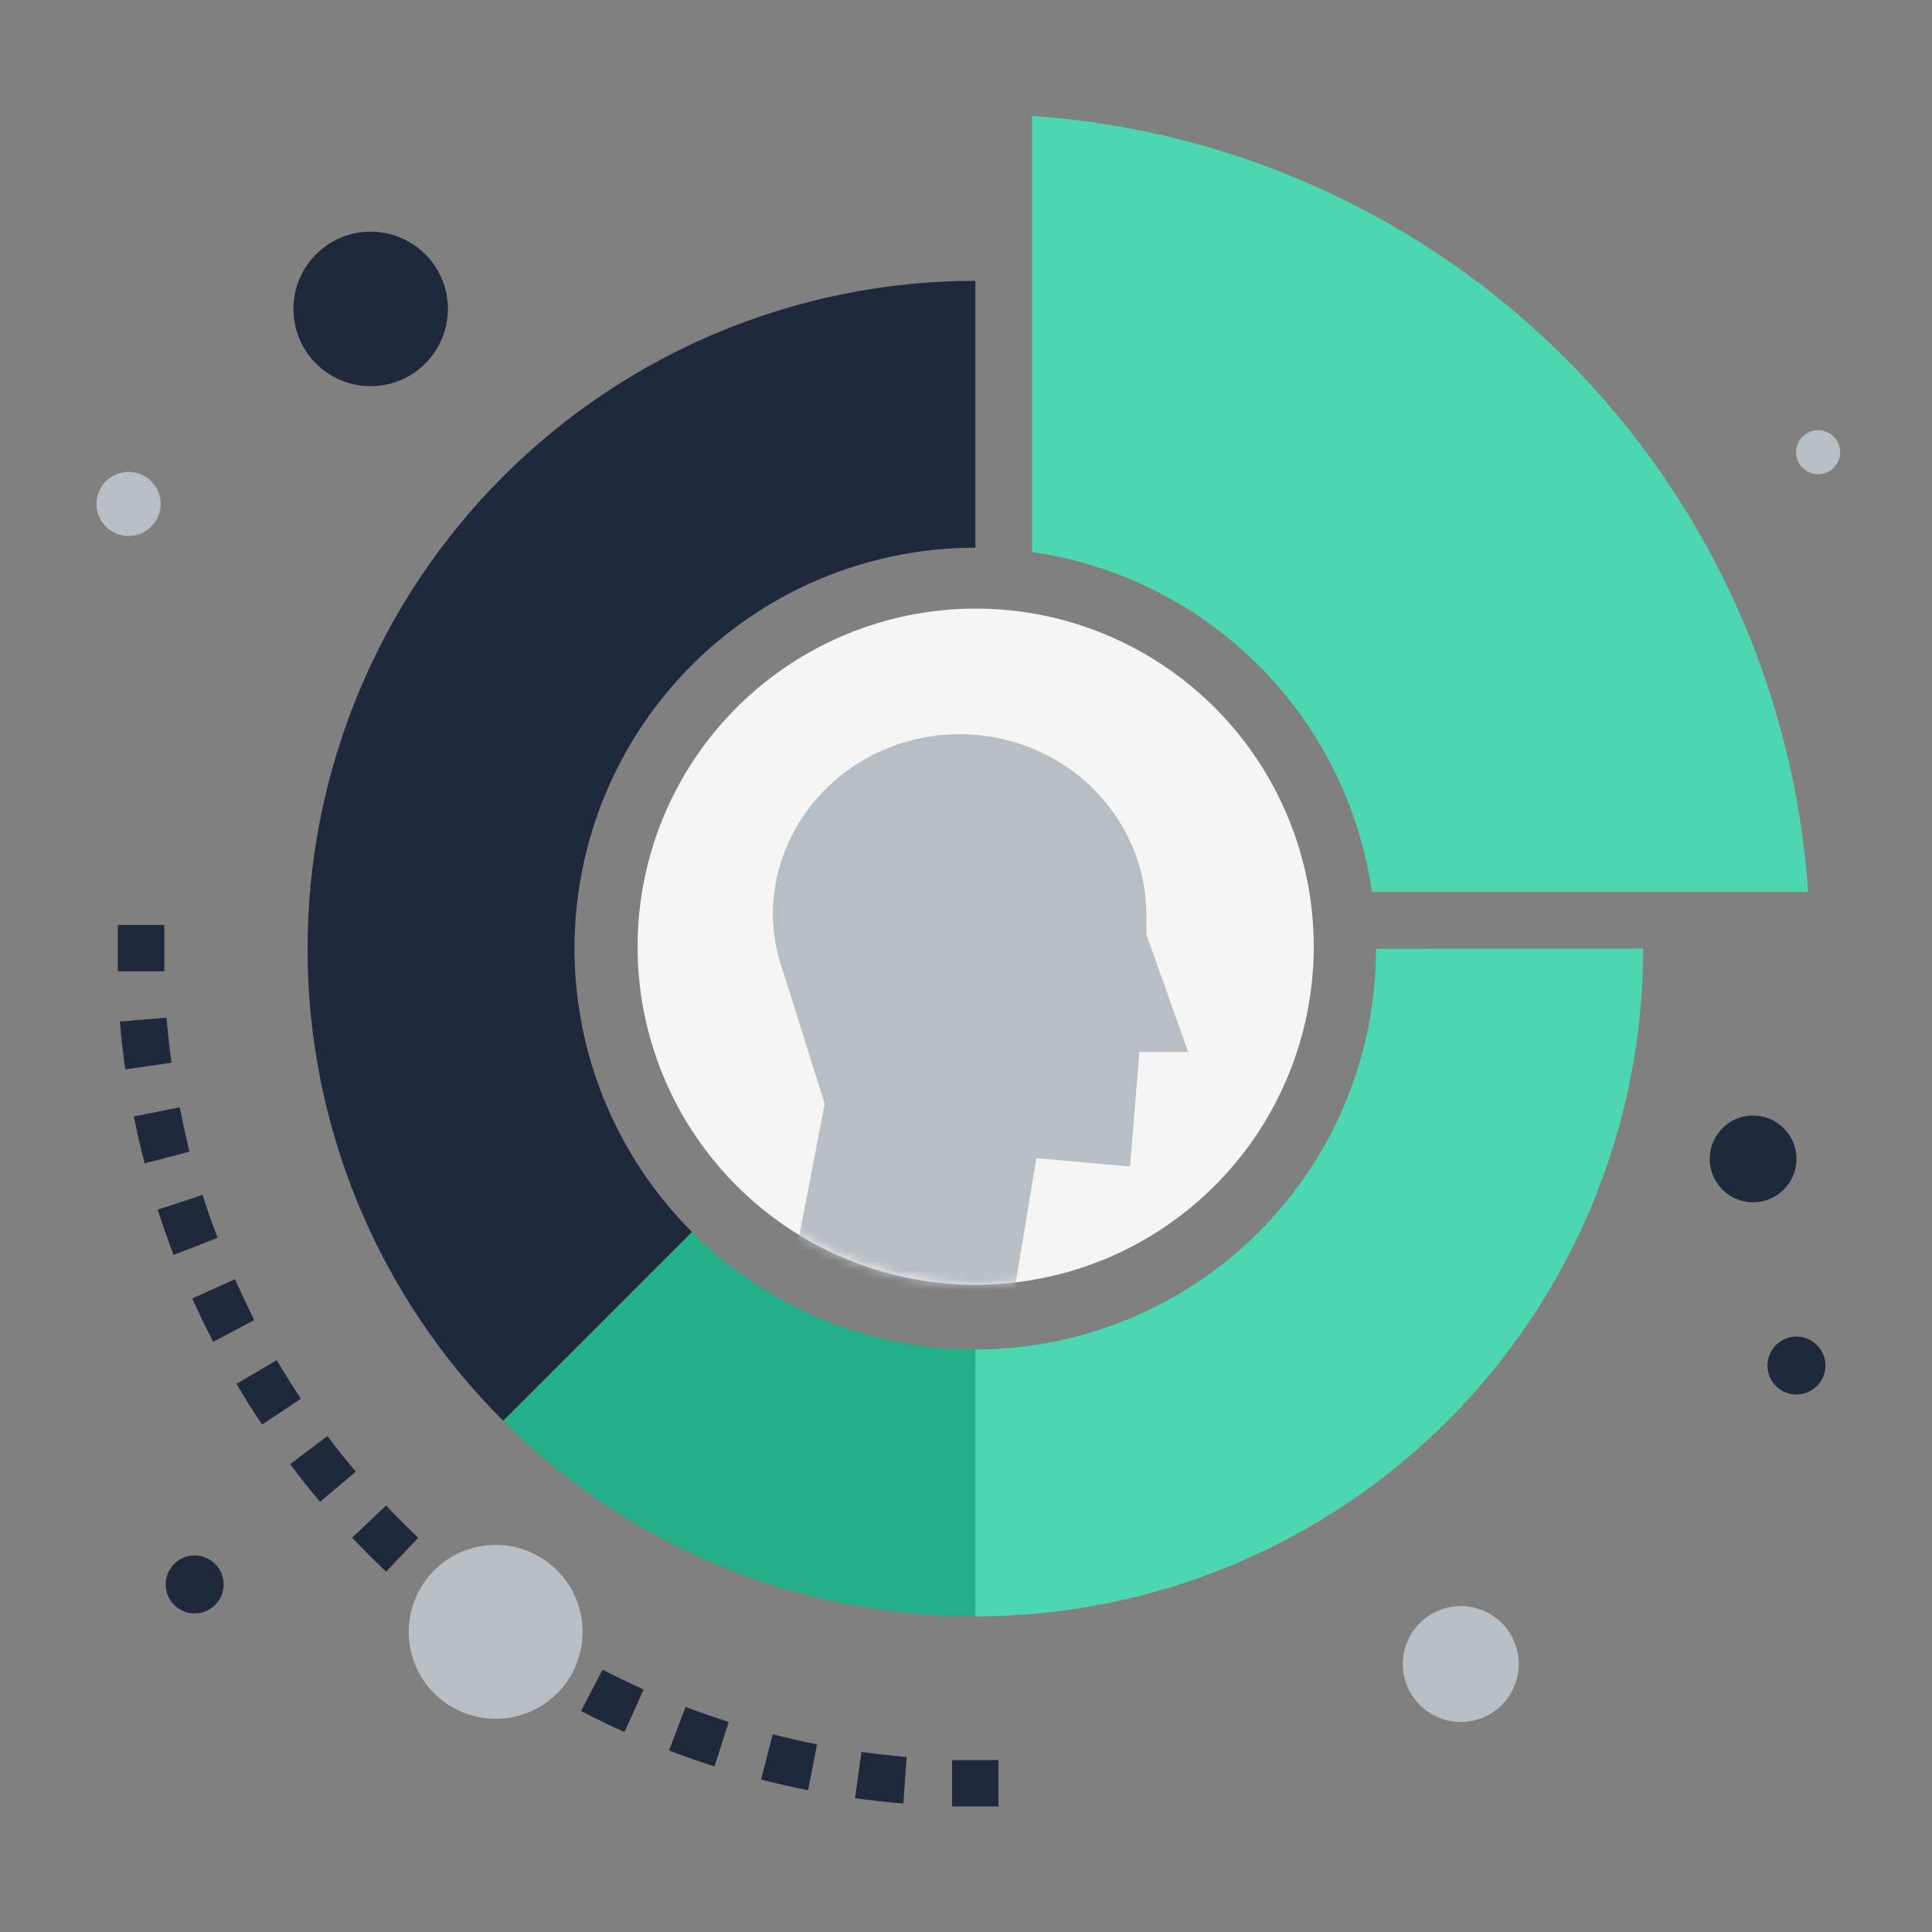 <svg width="200" height="200" viewBox="0 0 200 200" fill="none" xmlns="http://www.w3.org/2000/svg">
<rect x="0" y="0" width="200" height="200" fill="#808080" stroke="none"/>
<path d="M31.84 98.2C31.828 107.28 33.612 116.272 37.087 124.661C40.562 133.049 45.661 140.668 52.09 147.08L71.64 127.53C65.832 121.73 61.876 114.337 60.272 106.288C58.667 98.238 59.487 89.894 62.627 82.31C65.767 74.727 71.087 68.245 77.912 63.687C84.738 59.128 92.762 56.696 100.97 56.7V29.07C82.635 29.07 65.052 36.353 52.088 49.318C39.123 62.282 31.84 79.865 31.84 98.2V98.2Z" fill="#1F293C"/>
<path d="M170.1 98.2C170.1 107.278 168.312 116.268 164.838 124.655C161.364 133.042 156.272 140.663 149.853 147.082C143.433 153.502 135.812 158.594 127.425 162.068C119.038 165.542 110.048 167.33 100.97 167.33V139.7C111.971 139.7 122.522 135.33 130.301 127.551C138.08 119.772 142.45 109.221 142.45 98.22L170.1 98.2Z" fill="#4DD7B0"/>
<path d="M100.97 139.7V167.35C91.89 167.362 82.897 165.58 74.508 162.104C66.12 158.629 58.501 153.53 52.09 147.1L71.64 127.55C75.487 131.407 80.059 134.467 85.092 136.552C90.126 138.637 95.522 139.707 100.97 139.7V139.7Z" fill="#25AF88"/>
<path d="M106.85 12V57.15C115.728 58.424 123.953 62.54 130.294 68.883C136.635 75.225 140.749 83.452 142.02 92.33H187.18C185.755 71.495 176.834 51.88 162.067 37.113C147.3 22.346 127.685 13.425 106.85 12V12Z" fill="#4DD7B0"/>
<path d="M93.51 186.7C91.86 186.56 90.19 186.38 88.51 186.15L89.18 181.36C90.72 181.57 92.3 181.75 93.86 181.88L93.51 186.7ZM83.65 185.32C82.02 185 80.39 184.63 78.79 184.22L79.99 179.53C81.51 179.92 83.05 180.27 84.58 180.58L83.65 185.32ZM73.97 182.86C72.39 182.36 70.8 181.8 69.26 181.21L70.97 176.7C72.43 177.26 73.97 177.78 75.43 178.26L73.97 182.86ZM64.65 179.3C63.14 178.63 61.65 177.9 60.15 177.13L62.38 172.84C63.77 173.56 65.2 174.25 66.63 174.89L64.65 179.3ZM55.82 174.7C54.4 173.86 52.98 172.96 51.6 172.04L54.3 168.04C55.6 168.91 56.94 169.76 58.3 170.55L55.82 174.7ZM47.54 169.15C46.22 168.15 44.91 167.15 43.65 166.04L46.77 162.35C47.97 163.35 49.2 164.35 50.45 165.29L47.54 169.15ZM39.97 162.7C38.77 161.56 37.59 160.38 36.45 159.18L39.97 155.85C41.04 156.99 42.16 158.11 43.3 159.19L39.97 162.7ZM33.13 155.47C32.07 154.21 31.02 152.9 30.03 151.57L33.89 148.66C34.83 149.91 35.82 151.15 36.83 152.34L33.13 155.47ZM27.13 147.47C26.21 146.1 25.32 144.69 24.48 143.26L28.64 140.8C29.44 142.15 30.29 143.49 31.15 144.8L27.13 147.47ZM22.07 138.91C21.31 137.44 20.58 135.91 19.9 134.42L24.32 132.42C24.96 133.84 25.65 135.26 26.32 136.65L22.07 138.91ZM17.97 129.91C17.38 128.37 16.83 126.79 16.32 125.22L20.97 123.7C21.45 125.19 21.97 126.7 22.53 128.14L17.97 129.91ZM14.97 120.43C14.55 118.82 14.18 117.19 13.86 115.57L18.61 114.63C18.91 116.16 19.26 117.7 19.61 119.22L14.97 120.43ZM12.97 110.7C12.74 109.06 12.55 107.4 12.41 105.75L17.24 105.34C17.37 106.9 17.54 108.48 17.76 110.02L12.97 110.7Z" fill="#1F293C"/>
<path d="M103.36 182.2H98.56V187H103.36V182.2Z" fill="#1F293C"/>
<path d="M17.01 95.75H12.2V100.55H17.01V95.75Z" fill="#1F293C"/>
<path d="M136 98C136 104.922 133.947 111.689 130.101 117.445C126.256 123.201 120.789 127.687 114.394 130.336C107.999 132.985 100.961 133.678 94.172 132.327C87.382 130.977 81.146 127.644 76.251 122.749C71.356 117.854 68.023 111.617 66.672 104.828C65.322 98.039 66.015 91.001 68.664 84.606C71.313 78.211 75.799 72.744 81.555 68.899C87.311 65.053 94.078 63 101 63C110.283 63 119.185 66.688 125.749 73.251C132.312 79.815 136 88.717 136 98V98Z" fill="#F5F5F5"/>
<mask id="mask0_226_6308" style="mask-type:alpha" maskUnits="userSpaceOnUse" x="66" y="63" width="70" height="70">
<path d="M136 98C136 104.922 133.947 111.689 130.101 117.445C126.256 123.201 120.789 127.687 114.394 130.336C107.999 132.985 100.961 133.678 94.172 132.327C87.382 130.977 81.146 127.644 76.251 122.749C71.356 117.854 68.023 111.617 66.672 104.828C65.322 98.039 66.015 91.001 68.664 84.606C71.313 78.211 75.799 72.744 81.555 68.899C87.311 65.053 94.078 63 101 63C110.283 63 119.185 66.688 125.749 73.251C132.312 79.815 136 88.717 136 98V98Z" fill="#B8BFC4"/>
</mask>
<g mask="url(#mask0_226_6308)">
<path d="M80 94.491C80.066 89.565 82.132 84.862 85.751 81.401C89.37 77.941 94.25 76 99.335 76C104.421 76 109.301 77.941 112.92 81.401C116.539 84.862 118.605 89.565 118.671 94.491V96.74L123 108.905H117.95L116.98 120.754L107.281 119.89L103.789 141L81.064 136.634L85.37 114.261L81.064 100.558C80.364 98.607 80.005 96.557 80 94.491Z" fill="#B8BFC4"/>
</g>
<path d="M46.37 31.98C46.37 33.565 45.9 35.113 45.018 36.43C44.137 37.746 42.885 38.772 41.42 39.376C39.955 39.98 38.344 40.135 36.791 39.823C35.238 39.51 33.812 38.743 32.696 37.619C31.579 36.495 30.821 35.065 30.518 33.51C30.215 31.955 30.38 30.345 30.994 28.884C31.607 27.423 32.64 26.177 33.962 25.304C35.284 24.431 36.836 23.97 38.42 23.98C40.533 23.993 42.555 24.842 44.045 26.341C45.534 27.84 46.37 29.867 46.37 31.98Z" fill="#1F293C"/>
<path d="M60.31 168.93C60.31 170.71 59.782 172.45 58.793 173.93C57.804 175.41 56.399 176.564 54.754 177.245C53.11 177.926 51.3 178.105 49.554 177.757C47.808 177.41 46.205 176.553 44.946 175.294C43.687 174.035 42.83 172.432 42.483 170.686C42.136 168.94 42.314 167.131 42.995 165.486C43.676 163.841 44.83 162.436 46.31 161.447C47.79 160.458 49.53 159.93 51.31 159.93C53.697 159.93 55.986 160.878 57.674 162.566C59.362 164.254 60.31 166.543 60.31 168.93V168.93Z" fill="#B8BFC4"/>
<path d="M185.97 119.97C185.97 120.858 185.707 121.727 185.213 122.466C184.719 123.204 184.017 123.78 183.196 124.119C182.375 124.459 181.472 124.547 180.601 124.373C179.729 124.199 178.929 123.77 178.302 123.141C177.674 122.512 177.247 121.711 177.075 120.84C176.903 119.968 176.994 119.065 177.335 118.245C177.676 117.425 178.253 116.724 178.993 116.232C179.733 115.74 180.602 115.478 181.49 115.48C182.679 115.483 183.819 115.957 184.659 116.799C185.499 117.64 185.97 118.781 185.97 119.97V119.97Z" fill="#1F293C"/>
<path d="M16.63 52.16C16.632 52.818 16.439 53.461 16.075 54.008C15.711 54.556 15.192 54.983 14.585 55.236C13.978 55.488 13.31 55.555 12.665 55.427C12.02 55.299 11.428 54.983 10.963 54.518C10.498 54.053 10.181 53.46 10.053 52.815C9.926 52.17 9.992 51.502 10.245 50.895C10.497 50.288 10.925 49.77 11.472 49.406C12.02 49.041 12.663 48.848 13.32 48.85C14.198 48.85 15.04 49.199 15.661 49.82C16.282 50.44 16.63 51.282 16.63 52.16Z" fill="#B8BFC4"/>
<path d="M23.15 164.02C23.15 164.613 22.974 165.193 22.644 165.687C22.315 166.18 21.846 166.565 21.298 166.792C20.75 167.019 20.147 167.078 19.565 166.962C18.983 166.847 18.448 166.561 18.029 166.141C17.609 165.722 17.323 165.187 17.207 164.605C17.092 164.023 17.151 163.42 17.378 162.872C17.605 162.324 17.99 161.855 18.483 161.526C18.977 161.196 19.557 161.02 20.15 161.02C20.946 161.02 21.709 161.336 22.271 161.899C22.834 162.461 23.15 163.224 23.15 164.02Z" fill="#1F293C"/>
<path d="M190.49 46.82C190.488 47.27 190.353 47.71 190.101 48.084C189.849 48.457 189.493 48.748 189.076 48.919C188.659 49.09 188.201 49.134 187.759 49.045C187.318 48.956 186.912 48.738 186.594 48.419C186.277 48.099 186.06 47.693 185.973 47.251C185.886 46.809 185.932 46.351 186.105 45.935C186.278 45.519 186.57 45.163 186.944 44.913C187.319 44.663 187.76 44.53 188.21 44.53C188.51 44.53 188.808 44.589 189.085 44.704C189.362 44.819 189.614 44.988 189.826 45.201C190.038 45.414 190.205 45.666 190.319 45.944C190.433 46.222 190.491 46.52 190.49 46.82V46.82Z" fill="#B8BFC4"/>
<path d="M157.22 172.26C157.22 173.446 156.868 174.606 156.209 175.593C155.55 176.58 154.613 177.349 153.516 177.803C152.42 178.257 151.214 178.376 150.05 178.144C148.886 177.913 147.817 177.342 146.978 176.502C146.138 175.663 145.567 174.594 145.336 173.43C145.104 172.266 145.223 171.06 145.677 169.964C146.131 168.867 146.9 167.93 147.887 167.271C148.873 166.612 150.034 166.26 151.22 166.26C152.812 166.26 154.338 166.892 155.463 168.017C156.588 169.142 157.22 170.668 157.22 172.26Z" fill="#B8BFC4"/>
<path d="M188.97 141.41C188.96 142.001 188.776 142.576 188.44 143.063C188.105 143.549 187.633 143.926 187.084 144.146C186.535 144.365 185.933 144.417 185.354 144.296C184.776 144.175 184.246 143.885 183.831 143.464C183.417 143.042 183.136 142.508 183.024 141.927C182.913 141.346 182.975 140.746 183.203 140.201C183.432 139.655 183.816 139.19 184.308 138.862C184.801 138.535 185.379 138.36 185.97 138.36C186.368 138.36 186.762 138.439 187.13 138.593C187.497 138.747 187.83 138.972 188.109 139.256C188.388 139.54 188.608 139.877 188.756 140.246C188.904 140.616 188.976 141.012 188.97 141.41V141.41Z" fill="#1F293C"/>
</svg>
